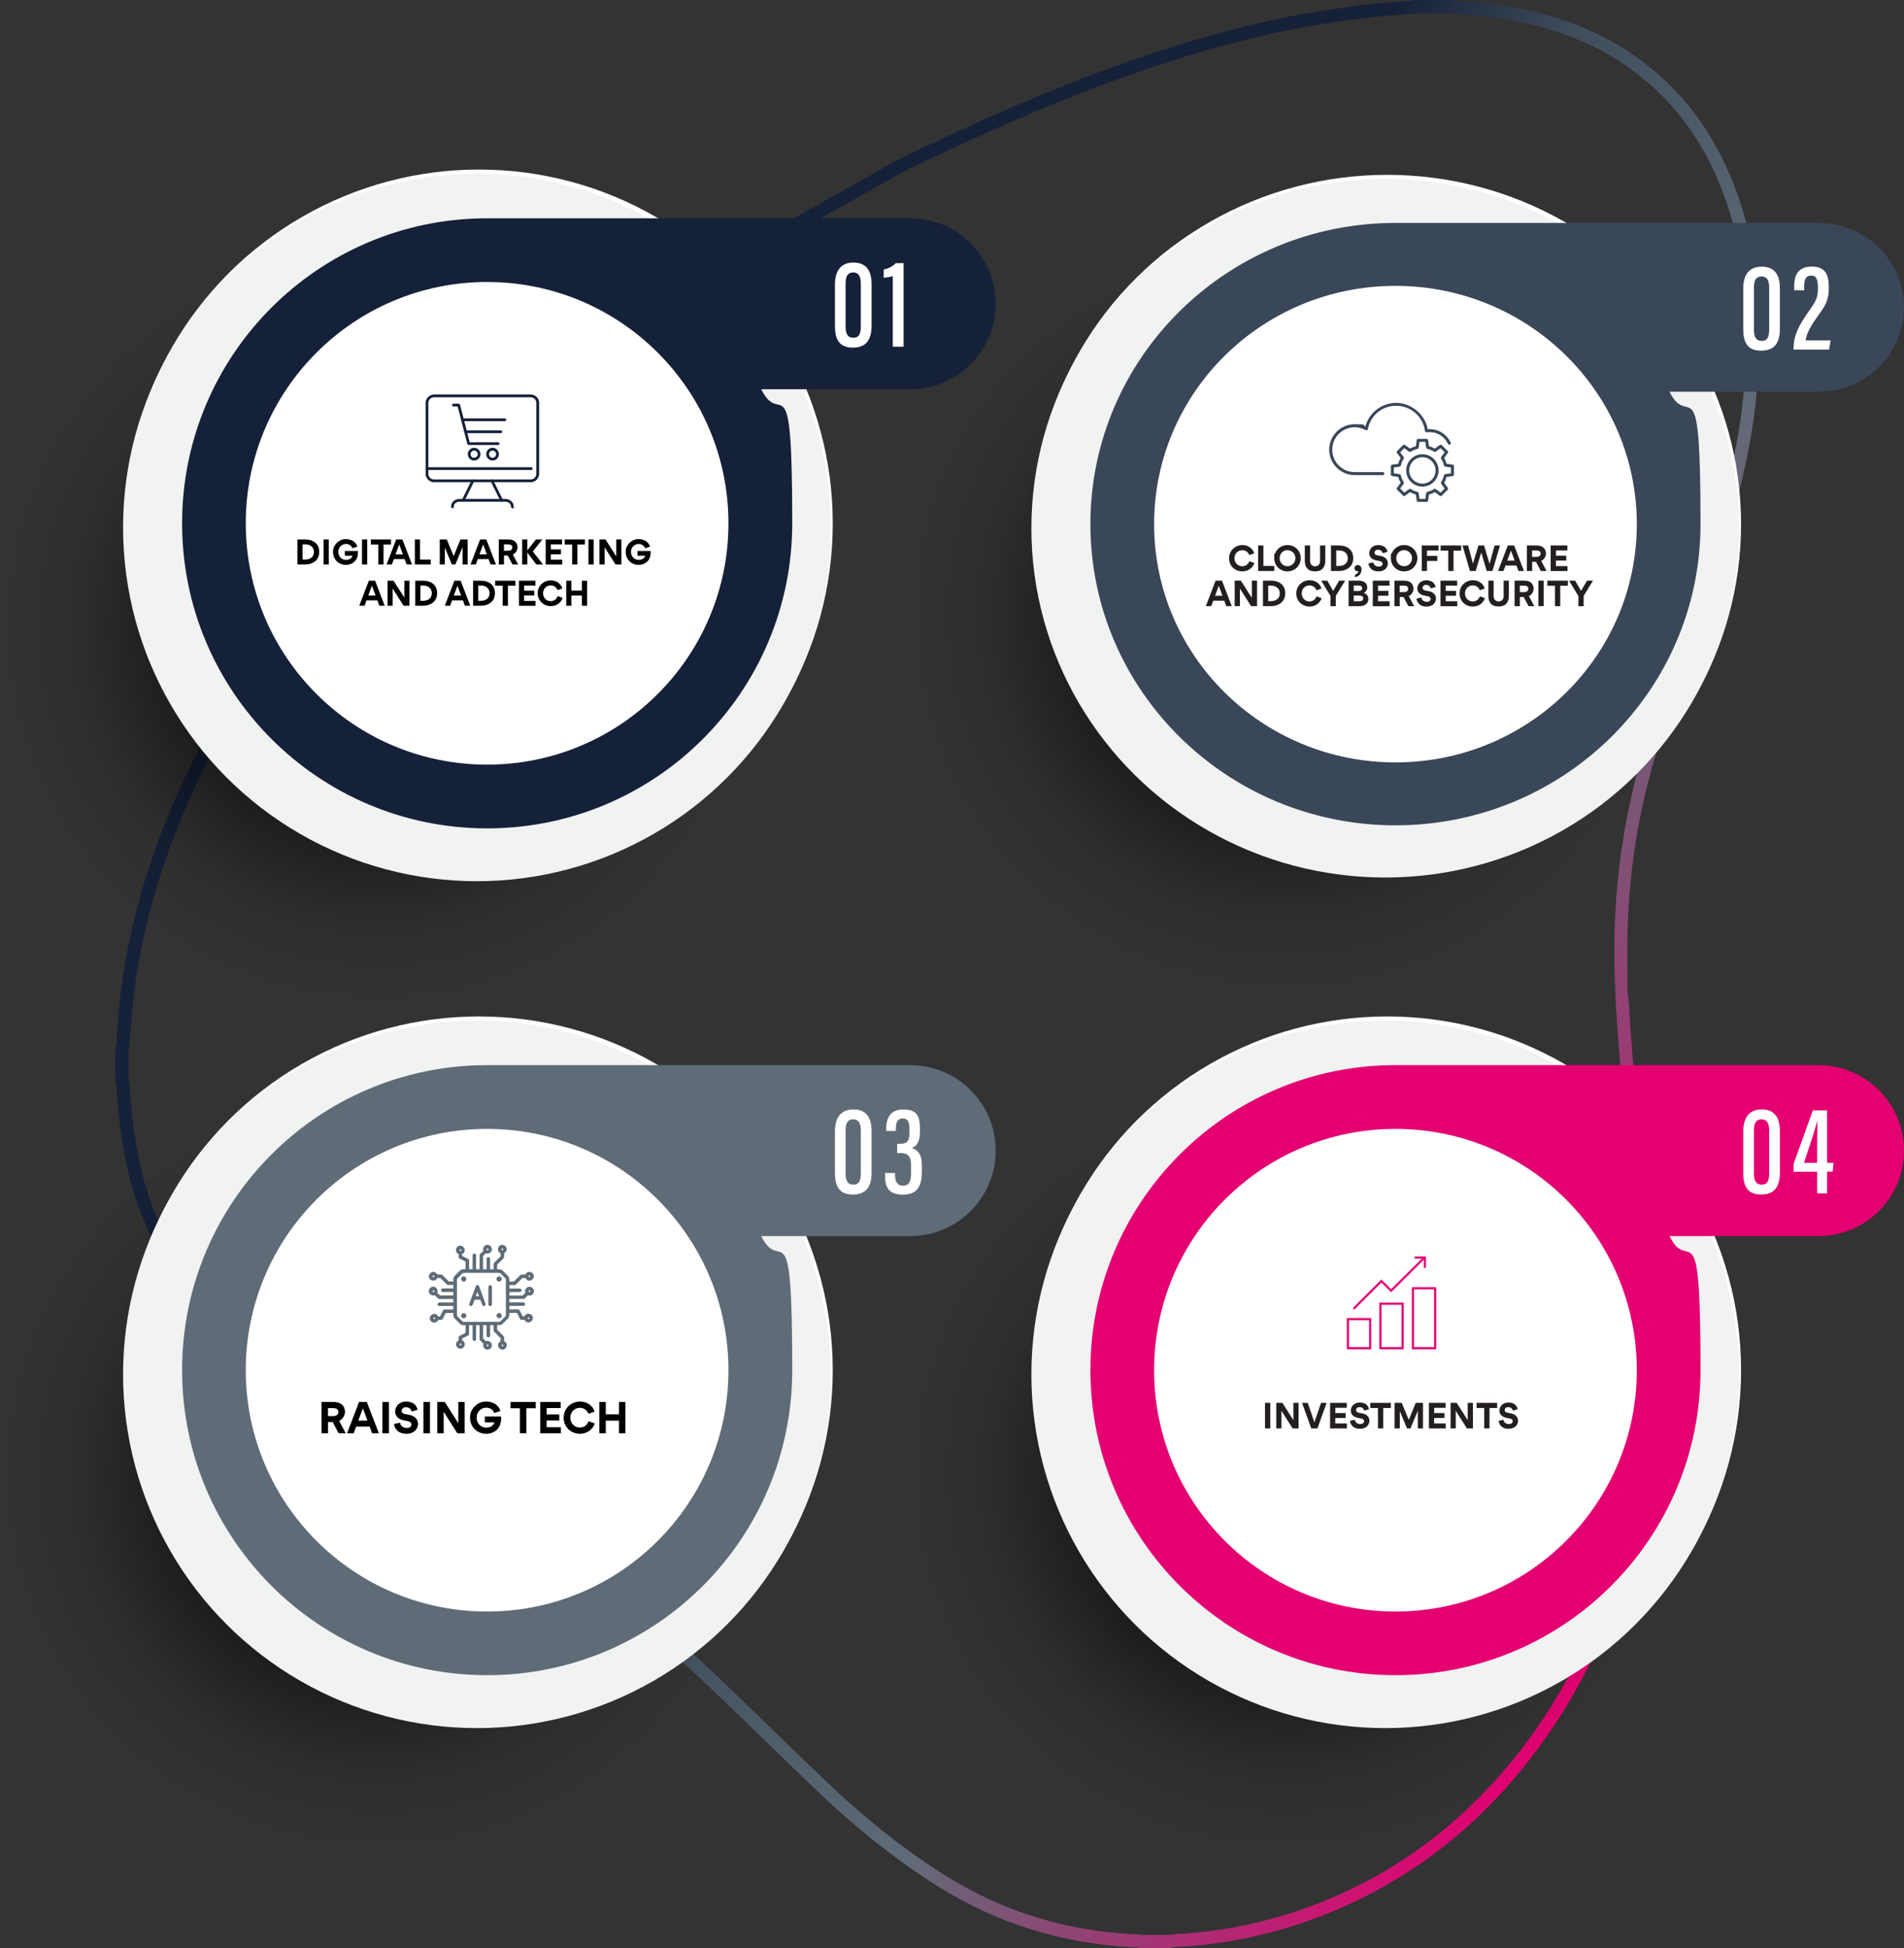 <?xml version="1.0" encoding="UTF-8"?>
<svg id="Capa_1" xmlns="http://www.w3.org/2000/svg" xmlns:xlink="http://www.w3.org/1999/xlink" version="1.1" viewBox="0 0 4432.2 4535">
  <rect x="0" y="0" width="4432.2" height="4535" fill="#333333" stroke="none"/>
  <!-- Generator: Adobe Illustrator 29.0.1, SVG Export Plug-In . SVG Version: 2.1.0 Build 192)  -->
  <defs>
    <style>
      .st0 {
        fill: #231f20;
      }

      .st1 {
        fill: #3a4758;
      }

      .st2, .st3, .st4, .st5, .st6 {
        isolation: isolate;
      }

      .st7 {
        fill: #f1f2f2;
      }

      .st8 {
        fill: #fff;
      }

      .st9 {
        fill: url(#Degradado_sin_nombre);
      }

      .st10 {
        fill: #5f6c77;
      }

      .st11 {
        fill: #e40071;
      }

      .st12 {
        fill: #152138;
      }

      .st3 {
        fill: url(#Degradado_sin_nombre_47);
      }

      .st3, .st4, .st5, .st6 {
        mix-blend-mode: multiply;
      }

      .st4 {
        fill: url(#Degradado_sin_nombre_31);
      }

      .st5 {
        fill: url(#Degradado_sin_nombre_41);
      }

      .st6 {
        fill: url(#Degradado_sin_nombre_26);
      }
    </style>
    <linearGradient id="Degradado_sin_nombre" data-name="Degradado sin nombre" x1="871.3" y1="-2420" x2="4225.1" y2="-483.7" gradientTransform="translate(0 3454)" gradientUnits="userSpaceOnUse">
      <stop offset=".4" stop-color="#152138"/>
      <stop offset=".5" stop-color="#404d5d"/>
      <stop offset=".7" stop-color="#5f6c77"/>
      <stop offset="1" stop-color="#e40071"/>
    </linearGradient>
    <radialGradient id="Degradado_sin_nombre_31" data-name="Degradado sin nombre 31" cx="881.7" cy="-1996.5" fx="881.7" fy="-1996.5" r="881.7" gradientTransform="translate(0 3454)" gradientUnits="userSpaceOnUse">
      <stop offset="0" stop-color="#231f20"/>
      <stop offset=".3" stop-color="#000" stop-opacity=".8"/>
      <stop offset=".8" stop-color="#000" stop-opacity=".1"/>
      <stop offset="1" stop-color="#000" stop-opacity="0"/>
    </radialGradient>
    <radialGradient id="Degradado_sin_nombre_26" data-name="Degradado sin nombre 26" cx="2996.1" cy="-1984.5" fx="2996.1" fy="-1984.5" r="882.5" gradientTransform="translate(0 3414)" gradientUnits="userSpaceOnUse">
      <stop offset="0" stop-color="#231f20"/>
      <stop offset=".3" stop-color="#000" stop-opacity=".8"/>
      <stop offset=".8" stop-color="#000" stop-opacity=".1"/>
      <stop offset="1" stop-color="#000" stop-opacity="0"/>
    </radialGradient>
    <radialGradient id="Degradado_sin_nombre_47" data-name="Degradado sin nombre 47" cx="2996.1" cy="-25" fx="2996.1" fy="-25" r="881.7" gradientTransform="translate(0 3454)" gradientUnits="userSpaceOnUse">
      <stop offset="0" stop-color="#231f20"/>
      <stop offset=".3" stop-color="#000" stop-opacity=".8"/>
      <stop offset=".8" stop-color="#000" stop-opacity=".1"/>
      <stop offset="1" stop-color="#000" stop-opacity="0"/>
    </radialGradient>
    <radialGradient id="Degradado_sin_nombre_41" data-name="Degradado sin nombre 41" cx="881.7" cy="-25" fx="881.7" fy="-25" r="881.7" gradientTransform="translate(0 3454)" gradientUnits="userSpaceOnUse">
      <stop offset="0" stop-color="#231f20"/>
      <stop offset=".3" stop-color="#000" stop-opacity=".8"/>
      <stop offset=".8" stop-color="#000" stop-opacity=".1"/>
      <stop offset="1" stop-color="#000" stop-opacity="0"/>
    </radialGradient>
  </defs>
  <g id="Capa_11" data-name="Capa_1">
    <g class="st2">
      <g id="Capa_2">
        <g id="Layer_2">
          <path class="st9" d="M2723.6,4535h-70.1l-1.3-.2c-1.1-.2-2.2-.4-3.2-.6-1.2-.2-2.6-.5-3.2-.6-42.9-1.6-87-6.4-131-14.2-58.2-10.3-116.3-26.4-172.7-48-71.7-27.5-144.3-67.2-221.8-121.6-69.9-49.1-140-106.6-208.1-171-43.9-41.5-87.9-84.3-130.5-125.6-28.2-27.4-57.4-55.8-86.3-83.5l-1.9-1.8c-39.3-37.7-79.9-76.7-121-113.5-126.8-113.6-264.1-224.9-408.3-330.7-113.3-83.1-218.2-154.7-320.9-218.7-12.3-7.7-24.6-15.3-37-23-52.7-32.7-107.1-66.6-159.9-101.2-76.9-50.4-138.8-100.9-189.1-154.5-51.1-54.4-91.4-114.7-120-179.3-24-54.3-41-115.4-53.3-192.4-6.4-40.1-10.6-81.6-12.3-123.2-.1-3.2-1-6.9-1.8-10.8-.5-2.3-1-4.5-1.4-6.8l-.2-1.4v-71.3l.6-2.1c.3-1.1.7-2.2,1.1-3.3.2-.6.4-1.1.6-1.7.8-10.6,1.6-21.3,2.3-31.9,1.2-17.6,2.5-35.9,4.1-53.8,6.8-74.2,20.2-149.4,41-229.8,27.7-107.5,67.4-215,117.8-319.6,68-140.9,155.2-277.3,259.5-405.6,79.9-98.3,171.9-194.6,273.6-286.2,102.3-92.2,214.3-180.5,342.3-270,114.9-80.3,237.1-157.8,363.1-230.5,85.5-49.3,173-98.3,257.6-145.8,27.9-15.6,55.7-31.2,83.6-46.9,6.3-3.5,12.6-7.1,18.9-10.7,25.8-14.6,52.4-29.8,79.7-42.9,100.8-48.5,190.7-89.2,274.8-124.7,159.4-67.2,302.1-117.9,436.3-154.9,90.5-25,170.4-42.7,244.3-54.3,46.7-7.3,87.9-13,125.9-17.4,20.7-2.4,41.7-3.7,62-5,9.7-.6,19.4-1.2,29.1-2,.2,0,.5-.2.7-.3.9-.3,1.9-.7,2.8-1l2.2-.7h87.2l1.9.5c1,.3,2.1.6,3.1.9.4.1.9.3,1.3.4,69,2.9,132.2,11.8,193.3,27.2,77.8,19.6,148.5,49.9,210.1,90,108.4,70.6,189.7,170.5,241.4,297,38.4,93.9,59.7,194.9,63.2,300.2,0,.7.5,2.4.8,3.7s.7,2.6.9,3.9l.3,1.5v112.2l-.3,1.4c-.2,1.2-.5,2.5-.8,3.7-.4,1.9-.8,3.7-.9,5.1-.9,10.9-1.6,21.8-2.3,32.8-1.5,22.2-3,45.2-5.7,67.8-8.1,68.6-22.1,139.2-42.6,215.9-29.1,108.6-65.3,216.8-99.9,318.2-27.8,81.4-60.2,178-89.9,277.4-43.3,144.9-65.2,296.1-65.2,449.4s1.2,84.1,3.7,127.8c3,54,7,107.6,11.8,159.3,3.5,37.3,7.8,75.3,12,112,2.2,19,4.3,37.9,6.4,56.9l1.5,14.1c7.7,70.7,15.7,143.8,23.3,215.8,7.2,68,12.1,140.1,14.5,214.4,2.5,77-.5,156.2-9,235.2-7.4,68.9-19.1,137.1-34.6,202.8-28.7,121.1-70.2,235-123.4,338.7-58.6,114.2-131,216.7-215.1,304.7-60.9,63.6-127.7,119.2-198.6,165.1-96.8,62.7-202,109.9-312.6,140-78.4,21.4-156.2,33.7-231.2,36.8-2.2,0-4.8.5-7.5,1-1.6.3-3.2.5-4.8.8l-1.1.2h0l.2.2ZM2656.2,4504.5h65.1c1-.2,2-.3,3-.5,3.4-.6,7.3-1.2,11.5-1.4,72.7-3,148.2-15,224.4-35.7,107.6-29.3,209.9-75.1,304-136.2,68.9-44.7,133.9-98.7,193.2-160.6,82.1-85.9,152.8-185.9,210.1-297.5,52.1-101.5,92.7-213.1,120.9-331.8,15.3-64.4,26.7-131.4,34-199,8.4-77.7,11.3-155.4,8.9-231-2.4-73.5-7.2-144.9-14.4-212.1-7.6-71.9-15.6-145-23.3-215.7l-1.5-14.1c-2.1-18.9-4.2-37.9-6.4-56.8-4.2-36.9-8.6-75-12.1-112.6-4.9-52.1-8.9-106.1-11.9-160.4-2.5-44.3-3.7-87.9-3.7-129.5,0-156.3,22.4-310.4,66.5-458.2,29.8-99.9,62.4-196.9,90.2-278.6,34.4-100.9,70.5-208.5,99.3-316.2,20.1-75.3,33.8-144.5,41.8-211.7,2.6-21.8,4.1-44.4,5.6-66.2.7-11.1,1.5-22.1,2.4-33.2.3-3.4.9-6.5,1.5-9.1.1-.5.2-1.1.3-1.6v-105.9c-.1-.4-.2-.8-.3-1.2-.7-2.8-1.6-6.3-1.8-10.3-3.4-101.7-23.9-199.2-60.9-289.7-49.4-120.6-126.7-215.8-229.8-283-59.6-38.8-125.3-66.9-200.9-86-59.2-14.9-120.5-23.5-187.6-26.3-3.6-.2-6.6-1.1-8.8-1.8h-78.1c-1.9.7-4.4,1.5-7.5,1.8-10.1.8-20.2,1.4-30.3,2-19.9,1.3-40.5,2.6-60.5,4.9-37.6,4.3-78.4,9.9-124.7,17.2-72.7,11.4-151.5,28.9-240.9,53.5-132.9,36.7-274.4,86.9-432.5,153.6-83.7,35.3-173.1,75.9-273.4,124.1-26.4,12.7-52.6,27.5-77.9,41.9-6.3,3.6-12.7,7.2-19,10.8-27.9,15.7-55.7,31.3-83.6,46.9-84.6,47.4-172,96.4-257.3,145.6-125.3,72.2-246.7,149.3-360.8,229.1-127,88.8-238,176.3-339.4,267.7-100.5,90.6-191.5,185.8-270.3,282.8-102.7,126.4-188.8,260.9-255.7,399.6-49.5,102.7-88.5,208.3-115.7,313.9-20.3,78.8-33.5,152.4-40.1,225-1.6,17.6-2.9,35.7-4.1,53.2-.8,10.8-1.5,21.7-2.4,32.5-.3,3.8-1.4,6.9-2.2,9.2v63.7c.3,1.4.6,2.9.9,4.4,1.1,4.8,2.3,10.3,2.5,16.2,1.7,40.4,5.7,80.7,12,119.7,11.9,74.3,28.1,133,51,184.9,27.2,61.4,65.6,118.9,114.3,170.7,48.7,51.8,108.7,100.8,183.6,149.9,52.5,34.4,106.8,68.1,159.3,100.8,12.3,7.7,24.7,15.3,37,23,103.3,64.4,208.9,136.3,322.8,219.9,144.9,106.4,283.1,218.3,410.6,332.6,41.5,37.2,82.3,76.4,121.8,114.2l1.9,1.8c28.9,27.8,58.2,56.2,86.4,83.7,42.5,41.3,86.4,84,130.2,125.4,67.1,63.4,135.9,120,204.7,168.2,75.4,52.9,145.8,91.5,215.1,118.1,54.6,20.9,110.8,36.5,167.1,46.5,42.6,7.5,85.3,12.2,126.9,13.8,3.2.1,6,.7,8.3,1.2.3,0,.7.1,1,.2h0l-.3-.3ZM3385.3,1.8h0Z"/>
          <circle class="st4" cx="881.7" cy="1457.5" r="881.7"/>
          <circle class="st8" cx="1114.9" cy="1218.3" r="823.6"/>
          <circle class="st7" cx="1110.1" cy="1227.9" r="823.6"/>
          <path class="st12" d="M2317.8,707.2h0c0-109.9-89.1-199-199-199h-984.8c-392.2,0-710.1,317.9-710.1,710.1s318.3,710.2,710.2,710.2,710.1-318,710.1-710.1-26-217.9-72.2-312.2h346.8c109.9,0,199-89.1,199-199h0Z"/>
          <circle class="st8" cx="1133.9" cy="1218.3" r="561.8"/>
          <path class="st8" d="M2028.9,661.3v96.4c0,31.4-11,51.6-43.5,51.6s-41.8-19.8-41.8-51.2v-95.2c0-35.2,16-51.7,43.2-51.7s42.1,16.1,42.1,50.1h0ZM1968.4,660.3v100.1c0,17.2,5.3,25.9,17.9,25.9s17.5-7.7,17.5-26.7v-99.8c0-17.7-6.1-25.6-17.6-25.6s-17.8,6.9-17.8,26h0Z"/>
          <path class="st8" d="M2078.2,807v-164.1c-5.4,1.7-16.3,3.5-21.1,3.8v-19.4c11.7-1.8,22.8-8.6,28-14.7h18.3v194.5h-25.2Z"/>
          <path class="st12" d="M1235.5,1122.6h-225.2c-10.7,0-19.5-8.7-19.5-19.5v-165.1c0-10.7,8.7-19.5,19.5-19.5h225.2c10.7,0,19.5,8.7,19.5,19.5v165.1c0,10.7-8.7,19.5-19.5,19.5ZM1010.2,924.9c-7.2,0-13.1,5.9-13.1,13.1v165.1c0,7.2,5.9,13.1,13.1,13.1h225.2c7.2,0,13.1-5.9,13.1-13.1v-165.1c0-7.2-5.9-13.1-13.1-13.1h-225.2Z"/>
          <path class="st12" d="M1236.6,1094.1h-242.7c-1.8,0-3.2-1.4-3.2-3.2s1.4-3.2,3.2-3.2h242.7c1.8,0,3.2,1.4,3.2,3.2s-1.4,3.2-3.2,3.2Z"/>
          <path class="st12" d="M1078.1,1168c-.5,0-1,0-1.4-.3-1.6-.8-2.2-2.7-1.4-4.3l22.6-45.4c.8-1.6,2.7-2.2,4.3-1.4,1.6.8,2.2,2.7,1.4,4.3l-22.6,45.4c-.6,1.1-1.7,1.8-2.8,1.8h0Z"/>
          <path class="st12" d="M1167.7,1168c-1.2,0-2.3-.7-2.8-1.8l-22.6-45.4c-.8-1.6,0-3.5,1.4-4.3,1.6-.8,3.5,0,4.3,1.4l22.6,45.4c.8,1.6,0,3.5-1.4,4.3-.5.2-.9.3-1.4.3h0Z"/>
          <path class="st12" d="M1192.7,1182.7c-1.8,0-3.2-1.4-3.2-3.2,0-6.3-5.7-11.5-12.7-11.5h-107.8c-7,0-12.7,5.2-12.7,11.5s-1.4,3.2-3.2,3.2-3.2-1.4-3.2-3.2c0-9.9,8.6-17.9,19.1-17.9h107.8c10.5,0,19.1,8,19.1,17.9s-1.4,3.2-3.2,3.2h0Z"/>
          <path class="st12" d="M1103.7,1072.1c-8.1,0-14.7-6.6-14.7-14.8s6.6-14.8,14.7-14.8,14.7,6.6,14.7,14.8-6.6,14.8-14.7,14.8ZM1103.7,1049c-4.6,0-8.3,3.8-8.3,8.4s3.7,8.4,8.3,8.4,8.3-3.8,8.3-8.4-3.7-8.4-8.3-8.4Z"/>
          <path class="st12" d="M1146.6,1072.1c-8.1,0-14.7-6.6-14.7-14.8s6.6-14.8,14.7-14.8,14.7,6.6,14.7,14.8-6.6,14.8-14.7,14.8ZM1146.6,1049c-4.6,0-8.3,3.8-8.3,8.4s3.7,8.4,8.3,8.4,8.3-3.8,8.3-8.4-3.7-8.4-8.3-8.4Z"/>
          <path class="st12" d="M1159.4,1036h-68.5c-1.4,0-2.7-1-3.1-2.4l-22.5-87.4h-9.8c-1.8,0-3.2-1.4-3.2-3.2s1.4-3.2,3.2-3.2h12.3c1.4,0,2.7,1,3.1,2.4l22.5,87.4h66c1.8,0,3.2,1.4,3.2,3.2s-1.4,3.2-3.2,3.2h0Z"/>
          <path class="st12" d="M1175.1,980.4h-98.5c-1.8,0-3.2-1.4-3.2-3.2s1.4-3.2,3.2-3.2h98.5c1.8,0,3.2,1.4,3.2,3.2s-1.4,3.2-3.2,3.2Z"/>
          <path class="st12" d="M1165.7,1008.4h-81.8c-1.8,0-3.2-1.4-3.2-3.2s1.4-3.2,3.2-3.2h81.8c1.8,0,3.2,1.4,3.2,3.2s-1.4,3.2-3.2,3.2Z"/>
          <ellipse class="st6" cx="2996.1" cy="1456.3" rx="881.7" ry="870.7"/>
          <ellipse class="st8" cx="3229.3" cy="1220.2" rx="823.6" ry="813.2"/>
          <ellipse class="st7" cx="3224.5" cy="1229.7" rx="823.6" ry="813.2"/>
          <path class="st1" d="M4432.2,715.5h0c0-108.5-89.1-196.5-199-196.5h-984.8c-392.2,0-710.1,313.9-710.1,701.2s318.3,701.2,710.1,701.2,710.1-313.9,710.1-701.2-26-215.2-72.1-308.2h346.8c109.9,0,199-88,199-196.5h0Z"/>
          <ellipse class="st8" cx="3248.4" cy="1220.2" rx="561.8" ry="554.7"/>
          <path class="st8" d="M4143.3,670.2v95.2c0,31-11,51-43.5,51s-41.8-19.5-41.8-50.6v-94c0-34.8,16-51,43.2-51s42,15.9,42,49.5h.1ZM4082.9,669.2v98.8c0,17,5.3,25.6,17.9,25.6s17.5-7.6,17.5-26.3v-98.5c0-17.4-6.1-25.2-17.6-25.2s-17.8,6.8-17.8,25.7h0Z"/>
          <path class="st8" d="M4175.2,814v-3.2c.2-32.7,14.3-56,35.9-86.9,15.8-22.5,20.7-30.5,20.7-51.8s-3-30.5-15.7-30.5-16.2,9-16.2,24.9v9.3h-23.3v-10.1c0-21.3,6.8-45.1,40.7-45.1s39.9,21,39.9,50-9,42.2-24.7,63.8c-16.1,22.4-27.8,42-29.2,58h58l-3.5,21.5h-82.6Z"/>
          <path class="st0" d="M2870.2,1321.8c-2.8-2.6-5-5.9-6.7-9.7-1.6-3.8-2.5-8-2.5-12.5s.9-8.4,2.5-12.3c1.7-3.8,4-7,6.8-9.7s6.1-4.8,9.9-6.4c3.8-1.5,7.7-2.3,11.7-2.3,6.4,0,12.3,1.8,16.4,4.5,2,1.2,3.8,2.8,5.4,4.5,3.2,3.4,5,6.8,5.9,10.3l-11.7,4c-.5-2.3-2.6-5.8-6.3-8.4-2.4-1.6-5.9-2.8-9.9-2.8s-6.4.8-9.2,2.5c-2.8,1.6-5,3.9-6.4,6.7-1.6,2.8-2.4,5.9-2.4,9.4,0,6.8,3.2,12.7,8.7,16.1,2.8,1.7,5.9,2.6,9.3,2.6s7.5-1.2,9.9-2.9c1.1-.8,2.2-1.8,3.2-2.8,1.9-2.2,2.9-4.2,3.3-6.1l11.7,4.1c-.7,3.1-2.4,6.4-5.6,10-1.6,1.8-3.5,3.4-5.5,4.8s-4.6,2.5-7.6,3.5c-3,.9-6.1,1.3-9.5,1.3-8.1,0-15.7-3.1-21.4-8.3h0Z"/>
          <path class="st0" d="M2928.8,1329.3v-59.4h12.2v47.7h25.4v11.7h-37.7.1Z"/>
          <path class="st0" d="M2968.6,1287.6c1.6-3.8,3.8-7.1,6.6-9.8,2.8-2.8,6.1-4.9,9.9-6.5,3.8-1.6,7.8-2.4,12-2.4s8.2.7,12.1,2.4c3.8,1.6,7,3.7,9.8,6.4,2.7,2.7,4.9,5.9,6.5,9.7,1.6,3.8,2.4,7.7,2.4,12s-.8,8.2-2.4,12c-1.6,3.8-3.8,7.2-6.6,9.9-2.8,2.8-6,5-9.9,6.5-3.8,1.6-7.8,2.4-12.1,2.4-17.1,0-30.7-13.4-30.7-30.6s.8-8.2,2.4-12h0ZM2978.8,1299.5c0,3.3.8,6.5,2.4,9.4,1.6,2.8,3.8,5.1,6.6,6.8,2.9,1.7,5.9,2.5,9.3,2.5s6.4-.8,9.2-2.5c2.9-1.7,5.1-4,6.7-6.8,1.6-2.8,2.4-6,2.4-9.4.2-10.1-8.2-18.8-18.3-18.7-3.3,0-6.4.8-9.3,2.5-2.8,1.6-5,3.9-6.6,6.8-1.6,2.8-2.4,6-2.4,9.4h0Z"/>
          <path class="st0" d="M3085.1,1269.9v35.5c0,7.7-2,13.8-6.1,18.2-4,4.4-10,6.6-17.9,6.6s-14.3-2.4-18.1-6.8-5.6-10.3-5.6-17.6v-35.9h12.3v35.6c0,4.2,1,7.3,3.2,9.5,2.1,2.2,4.9,3.3,8.3,3.3s6.6-1.1,8.6-3.3c2-2.3,3.1-5.4,3.1-9.2v-35.9h12.2Z"/>
          <path class="st0" d="M3141.1,1321c-5.8,5.2-14.5,8.3-24.9,8.3h-17.9v-59.4h18.2c10.4,0,18.6,2.6,24.6,7.8,5.9,5.2,9,12.5,9,21.8s-3.3,16.4-9,21.5h0ZM3116.8,1281.4h-6.3v36.2h6.1c6.3,0,11.3-1.6,15.1-4.7,3.8-3.2,5.7-7.7,5.7-13.4,0-11.7-9-18-20.6-18h0Z"/>
          <path class="st0" d="M3165.4,1337.6c-2.7,3.3-6.4,5.3-11.1,6v-5.6c4.4-1.4,7.1-4.2,7.9-8.4-.7.2-1.6.2-2.3.2-2,0-3.6-.7-4.9-2-1.3-1.4-2-3.1-2-5.2s.7-3.8,2.4-5.1c1.6-1.2,3.4-2,5.5-2s4.7,1,6.2,2.8c1.6,1.9,2.3,4.2,2.3,7,0,4.9-1.4,9.1-4.1,12.3h.1Z"/>
          <path class="st0" d="M3192.8,1325.3c-4-3.3-6.5-7.7-7.5-13.5l11.5-2.7c.5,3.1,1.9,5.6,4.2,7.4,2.4,1.8,5.1,2.6,8.5,2.6s5-.6,6.5-1.9c1.6-1.3,2.4-2.9,2.4-4.8,0-2.9-2.6-5.5-6.8-6.2l-8.4-1.7c-4.8-.9-8.7-2.9-11.6-5.9-2.9-3-4.2-6.8-4.2-11.2s2.4-10,6.2-13.3c3.8-3.2,9.2-5.2,14.8-5.2s12.1,2,15.5,5c3.4,3.2,5.4,6.8,5.9,10.8l-11.2,3.3c-1.1-4.9-4.5-8.1-10.4-8.1s-4.5.7-6.2,2c-1.6,1.3-2.4,2.8-2.4,4.6,0,3,2,5.4,6.1,6.2l8.3,1.6c5.4,1,9.5,3,12.5,6.2,2.9,3.2,4.3,6.9,4.3,11.2s-2,9.1-5.5,12.7c-3.7,3.5-9.5,5.8-16.3,5.8s-12.3-1.6-16.3-4.9h0Z"/>
          <path class="st0" d="M3240.1,1287.6c1.6-3.8,3.8-7.1,6.6-9.8,2.8-2.8,6.1-4.9,9.9-6.5,3.8-1.6,7.8-2.4,12-2.4s8.2.7,12.1,2.4c3.8,1.6,7,3.7,9.8,6.4,2.7,2.7,4.9,5.9,6.5,9.7,1.6,3.8,2.4,7.7,2.4,12s-.8,8.2-2.4,12c-1.6,3.8-3.8,7.2-6.6,9.9-2.8,2.8-6,5-9.9,6.5-3.8,1.6-7.8,2.4-12.1,2.4-17.1,0-30.7-13.4-30.7-30.6s.8-8.2,2.4-12h0ZM3250.3,1299.5c0,3.3.8,6.5,2.4,9.4,1.6,2.8,3.8,5.1,6.6,6.8,2.9,1.7,5.9,2.5,9.3,2.5s6.4-.8,9.2-2.5c2.9-1.7,5.1-4,6.7-6.8,1.6-2.8,2.4-6,2.4-9.4.2-10.1-8.2-18.8-18.3-18.7-3.3,0-6.4.8-9.3,2.5-2.8,1.6-5,3.9-6.6,6.8-1.6,2.8-2.4,6-2.4,9.4h0Z"/>
          <path class="st0" d="M3321.8,1281.6v12.6h24.1v11.7h-24.1v23.4h-12.2v-59.4h39.1v11.7h-26.9Z"/>
          <path class="st0" d="M3383.6,1329.3h-12.3v-47.5h-17.8v-11.9h47.9v11.9h-17.8v47.5h0Z"/>
          <path class="st0" d="M3448.1,1286.2l-13,43.1h-13.3l-17.4-59.4h13.1l11.3,42.2,12.8-42.2h13l12.9,42.6,11.7-42.6h12.6l-17.6,59.4h-13.3l-12.9-43.1h-.2.3Z"/>
          <path class="st0" d="M3530.1,1316.6h-25.6l-4.7,12.7h-12.6l22.7-59.4h14.8l22.8,59.4h-12.7l-4.7-12.7h0ZM3508.5,1305.2h17.3l-8.6-23.4-8.6,23.4h0Z"/>
          <path class="st0" d="M3600.2,1329.3h-13.4l-11.3-21.4h-8.9v21.4h-12.3v-59.4h23.5c5.8,0,10.9,1.6,14.8,4.7,3.8,3.1,6.1,8.1,6.1,14.2s-4.2,14.2-11.1,16.9l12.6,23.6h0ZM3566.5,1281.5v15.1h10.3c2.6,0,4.8-.7,6.7-2,1.9-1.2,2.8-3.2,2.8-5.7,0-5.7-4.8-7.4-9.5-7.4h-10.3Z"/>
          <path class="st0" d="M3609.7,1329.3v-59.4h38.9v11.5h-26.7v12.2h24v11.5h-24v12.8h27v11.5h-39.2Z"/>
          <path class="st0" d="M2849.9,1398.4h-25.6l-4.7,12.7h-12.6l22.7-59.4h14.8l22.8,59.4h-12.7l-4.7-12.7h0ZM2828.4,1387h17.3l-8.6-23.4-8.6,23.4h0Z"/>
          <path class="st0" d="M2886.3,1370.3v40.8h-12.1v-59.4h14.3l25.6,40.2v-40.2h12.1v59.4h-13.9l-25.9-40.8h-.1Z"/>
          <path class="st0" d="M2982.8,1402.8c-5.8,5.2-14.5,8.3-24.9,8.3h-17.9v-59.4h18.2c10.4,0,18.6,2.6,24.6,7.8,5.9,5.2,9,12.5,9,21.8s-3.3,16.4-9,21.5h0ZM2958.5,1363.3h-6.3v36.2h6.1c6.3,0,11.3-1.6,15.1-4.7,3.8-3.2,5.7-7.7,5.7-13.4,0-11.7-9-18-20.6-18h0Z"/>
          <path class="st0" d="M3026.7,1403.7c-2.8-2.6-5-5.9-6.7-9.7-1.6-3.8-2.5-8-2.5-12.5s.9-8.4,2.5-12.3c1.7-3.8,4-7,6.8-9.7s6.1-4.8,9.9-6.4c3.8-1.5,7.7-2.3,11.7-2.3,6.4,0,12.3,1.8,16.4,4.5,2,1.2,3.8,2.8,5.4,4.5,3.2,3.4,5,6.8,5.9,10.3l-11.7,4c-.5-2.3-2.6-5.8-6.3-8.4-2.4-1.6-5.9-2.8-9.9-2.8s-6.4.8-9.2,2.5c-2.8,1.6-5,3.9-6.4,6.7-1.6,2.8-2.4,5.9-2.4,9.4,0,6.8,3.2,12.7,8.7,16.1,2.8,1.7,5.9,2.6,9.3,2.6s7.5-1.2,9.9-2.9c1.1-.8,2.2-1.8,3.2-2.8,1.9-2.2,2.9-4.2,3.3-6.1l11.7,4.1c-.7,3.1-2.4,6.4-5.6,10-1.6,1.8-3.5,3.4-5.5,4.8s-4.6,2.5-7.6,3.5c-3,.9-6.1,1.3-9.5,1.3-8.1,0-15.7-3.1-21.4-8.3h0Z"/>
          <path class="st0" d="M3109.6,1411.2h-12.3v-23.5l-21.8-35.9h14.2l13.7,23.8,13.9-23.8h14l-21.8,35.4v24.1h.1Z"/>
          <path class="st0" d="M3164.3,1411.2h-25v-59.4h24.6c4.9,0,9.5,1.3,13,3.8,3.6,2.5,5.9,6.7,5.9,11.9s-2.8,9.8-8.3,12.7h0c3.7,1.5,6.4,3.3,8.2,5.5,1.7,2.2,2.6,5.2,2.6,9.1,0,12.1-10.7,16.4-21.1,16.4h.1ZM3162.2,1363.1h-10.9v12.8h10.1c2.4,0,4.4-.3,6.4-1.2,2-.9,3.1-2.8,3.1-5.3,0-4.9-4.5-6.3-8.6-6.3h-.1ZM3163.7,1386.5h-12.5v13.2h12.9c2.4,0,4.4-.4,6.3-1.3s3-2.8,3-5.3c0-4.4-3.2-6.6-9.7-6.6h0Z"/>
          <path class="st0" d="M3195.7,1411.2v-59.4h38.9v11.5h-26.7v12.2h24v11.5h-24v12.8h27v11.5h-39.2Z"/>
          <path class="st0" d="M3291.9,1411.2h-13.4l-11.3-21.4h-8.9v21.4h-12.3v-59.4h23.5c5.8,0,10.9,1.6,14.8,4.7,3.8,3.1,6.1,8.1,6.1,14.2s-4.2,14.2-11.1,16.9l12.6,23.6h0ZM3258.2,1363.4v15.1h10.3c2.6,0,4.8-.7,6.7-2,1.9-1.2,2.8-3.2,2.8-5.7,0-5.7-4.8-7.4-9.5-7.4h-10.3Z"/>
          <path class="st0" d="M3304.7,1407.2c-4-3.3-6.5-7.7-7.5-13.5l11.5-2.7c.5,3.1,1.9,5.6,4.2,7.4,2.4,1.8,5.1,2.6,8.5,2.6s5-.6,6.5-1.9c1.6-1.3,2.4-2.9,2.4-4.8,0-2.9-2.6-5.5-6.8-6.2l-8.4-1.7c-4.8-.9-8.7-2.9-11.6-5.9-2.9-3-4.2-6.8-4.2-11.2s2.4-10,6.2-13.3c3.8-3.2,9.2-5.2,14.8-5.2s12.1,2,15.5,5c3.4,3.2,5.4,6.8,5.9,10.8l-11.2,3.3c-1.1-4.9-4.5-8.1-10.4-8.1s-4.5.7-6.2,2c-1.6,1.3-2.4,2.8-2.4,4.6,0,3,2,5.4,6.1,6.2l8.3,1.6c5.4,1,9.5,3,12.5,6.2,2.9,3.2,4.3,6.9,4.3,11.2s-2,9.1-5.5,12.7c-3.7,3.5-9.5,5.8-16.3,5.8s-12.3-1.6-16.3-4.9h0Z"/>
          <path class="st0" d="M3353.2,1411.2v-59.4h38.9v11.5h-26.7v12.2h24v11.5h-24v12.8h27v11.5h-39.2Z"/>
          <path class="st0" d="M3406.8,1403.7c-2.8-2.6-5-5.9-6.7-9.7-1.6-3.8-2.5-8-2.5-12.5s.9-8.4,2.5-12.3c1.7-3.8,4-7,6.8-9.7s6.1-4.8,9.9-6.4c3.8-1.5,7.7-2.3,11.7-2.3,6.4,0,12.3,1.8,16.4,4.5,2,1.2,3.8,2.8,5.4,4.5,3.2,3.4,5,6.8,5.9,10.3l-11.7,4c-.5-2.3-2.6-5.8-6.3-8.4-2.4-1.6-5.9-2.8-9.9-2.8s-6.4.8-9.2,2.5c-2.8,1.6-5,3.9-6.4,6.7-1.6,2.8-2.4,5.9-2.4,9.4,0,6.8,3.2,12.7,8.7,16.1,2.8,1.7,5.9,2.6,9.3,2.6s7.5-1.2,9.9-2.9c1.1-.8,2.2-1.8,3.2-2.8,1.9-2.2,2.9-4.2,3.3-6.1l11.7,4.1c-.7,3.1-2.4,6.4-5.6,10-1.6,1.8-3.5,3.4-5.5,4.8s-4.6,2.5-7.6,3.5c-3,.9-6.1,1.3-9.5,1.3-8.1,0-15.7-3.1-21.4-8.3h0Z"/>
          <path class="st0" d="M3512.4,1351.7v35.5c0,7.7-2,13.8-6.1,18.2-4,4.4-10,6.6-17.9,6.6s-14.3-2.4-18.1-6.8-5.6-10.3-5.6-17.6v-35.9h12.3v35.6c0,4.2,1,7.3,3.2,9.5,2.1,2.2,4.9,3.3,8.3,3.3s6.6-1.1,8.6-3.3c2-2.3,3.1-5.4,3.1-9.2v-35.9h12.2Z"/>
          <path class="st0" d="M3571.6,1411.2h-13.4l-11.3-21.4h-8.9v21.4h-12.3v-59.4h23.5c5.8,0,10.9,1.6,14.8,4.7,3.8,3.1,6.1,8.1,6.1,14.2s-4.2,14.2-11.1,16.9l12.6,23.6h0ZM3537.9,1363.4v15.1h10.3c2.6,0,4.8-.7,6.7-2,1.9-1.2,2.8-3.2,2.8-5.7,0-5.7-4.8-7.4-9.5-7.4h-10.3Z"/>
          <path class="st0" d="M3581.1,1351.7h12.3v59.4h-12.3v-59.4Z"/>
          <path class="st0" d="M3632,1411.2h-12.3v-47.5h-17.8v-11.9h47.9v11.9h-17.8v47.5h0Z"/>
          <path class="st0" d="M3686.6,1411.2h-12.3v-23.5l-21.8-35.9h14.2l13.7,23.8,13.9-23.8h14l-21.8,35.4v24.1h.1Z"/>
          <path class="st1" d="M3153.4,1106c-32.7,0-59.2-26.6-59.2-59.2s26.6-59.2,59.2-59.2,17.1,1.9,24.9,5.5c8.6-32.3,38.1-55.3,71.9-55.3s67.1,26.2,73.3,61.5c1.6,0,3.2-.2,4.8-.2,20.9,0,39.9,12.3,48.6,31.3.8,1.8,0,3.8-1.8,4.6-1.8.8-3.8,0-4.6-1.8-7.5-16.5-24.1-27.2-42.2-27.2s-4.8.2-7.2.6c-.9.2-1.9,0-2.6-.7-.8-.6-1.3-1.4-1.4-2.4-4.3-33.5-33-58.8-66.8-58.8s-59.9,22.8-66.1,54.2c-.2,1.1-.9,2-2,2.5-1,.5-2.2.4-3.2,0-7.8-4.4-16.6-6.7-25.6-6.7-28.8,0-52.2,23.4-52.2,52.2s23.4,52.2,52.2,52.2h65.6c1.9,0,3.5,1.4,3.5,3.4s-1.6,3.5-3.5,3.5h-65.7.1Z"/>
          <path class="st1" d="M3320.9,1168.5h-19.5c-1.7,0-3.2-1.3-3.5-3l-2.1-14.2c-4.8-1.3-9.3-3.2-13.6-5.6l-11.5,8.5c-1.4,1-3.3.9-4.6-.3l-13.8-13.8c-1.2-1.2-1.4-3.2-.3-4.6l8.5-11.5c-2.4-4.3-4.3-8.8-5.6-13.6l-14.2-2.1c-1.7-.2-3-1.7-3-3.5v-19.5c0-1.7,1.3-3.2,3-3.5l14.2-2.1c1.3-4.8,3.2-9.3,5.6-13.6l-8.5-11.5c-1-1.4-.9-3.3.3-4.6l13.8-13.8c1.2-1.2,3.2-1.4,4.6-.3l11.5,8.5c4.3-2.4,8.8-4.3,13.6-5.6l2.1-14.2c.2-1.7,1.7-3,3.5-3h19.5c1.7,0,3.2,1.3,3.5,3l2.1,14.2c4.8,1.3,9.3,3.2,13.6,5.6l11.5-8.5c1.4-1,3.3-.9,4.6.3l13.8,13.8c1.2,1.2,1.4,3.2.3,4.6l-8.5,11.5c2.4,4.3,4.3,8.8,5.6,13.6l14.2,2.1c1.7.2,3,1.7,3,3.5v19.5c0,1.7-1.3,3.2-3,3.5l-14.2,2.1c-1.3,4.8-3.2,9.3-5.6,13.6l8.5,11.5c1,1.4.9,3.3-.3,4.6l-13.8,13.8c-1.2,1.2-3.2,1.4-4.6.3l-11.5-8.5c-4.3,2.4-8.8,4.3-13.6,5.6l-2.1,14.2c-.2,1.7-1.7,3-3.5,3ZM3304.4,1161.5h13.5l2-13.5c.2-1.4,1.3-2.6,2.7-2.9,5.6-1.3,10.9-3.5,15.8-6.6,1.2-.8,2.8-.7,4,.2l11,8.1,9.5-9.5-8.1-11c-.9-1.2-.9-2.7-.1-4,3.1-4.9,5.3-10.2,6.6-15.8.3-1.4,1.5-2.5,2.9-2.7l13.5-2v-13.5l-13.5-2c-1.4-.2-2.6-1.3-2.9-2.7-1.3-5.6-3.5-10.9-6.6-15.8-.8-1.2-.7-2.8.1-4l8.1-11-9.5-9.5-11,8.1c-1.2.9-2.7.9-4,.2-4.9-3.1-10.2-5.3-15.8-6.6-1.4-.3-2.5-1.5-2.7-2.9l-2-13.5h-13.5l-2,13.5c-.2,1.4-1.3,2.6-2.7,2.9-5.6,1.3-10.9,3.5-15.8,6.6-1.2.8-2.8.7-4-.2l-11-8.1-9.5,9.5,8.1,11c.9,1.2.9,2.7.1,4-3.1,4.9-5.3,10.2-6.6,15.8-.3,1.4-1.5,2.5-2.9,2.7l-13.5,2v13.5l13.5,2c1.4.2,2.6,1.3,2.9,2.7,1.3,5.6,3.5,10.9,6.6,15.8.8,1.2.7,2.8-.1,4l-8.1,11,9.5,9.5,11-8.1c1.2-.9,2.7-.9,4-.2,4.9,3.1,10.2,5.3,15.8,6.6,1.4.3,2.5,1.5,2.7,2.9l2,13.5Z"/>
          <path class="st1" d="M3311.1,1132.9c-20.8,0-37.7-16.9-37.7-37.7s16.9-37.7,37.7-37.7,37.7,16.9,37.7,37.7-16.9,37.7-37.7,37.7ZM3311.1,1064.5c-16.9,0-30.7,13.8-30.7,30.7s13.8,30.7,30.7,30.7,30.7-13.8,30.7-30.7-13.8-30.7-30.7-30.7Z"/>
          <circle class="st3" cx="2996.1" cy="3429" r="881.7"/>
          <circle class="st8" cx="3229.3" cy="3189.9" r="823.6"/>
          <circle class="st7" cx="3224.5" cy="3199.5" r="823.6"/>
          <path class="st11" d="M4432.2,2678.7h0c0-109.9-89.1-199-199-199h-984.8c-392.2,0-710.1,317.9-710.1,710.1s318.3,710.2,710.1,710.1c392.2,0,710.1-317.9,710.1-710.1s-26-217.9-72.1-312.1h346.8c109.9,0,199-89.1,199-199h0Z"/>
          <circle class="st8" cx="3248.4" cy="3189.9" r="561.8"/>
          <path class="st0" d="M2944.7,3266h12.3v59.4h-12.3v-59.4Z"/>
          <path class="st0" d="M2983,3284.6v40.8h-12.1v-59.4h14.3l25.6,40.2v-40.2h12.1v59.4h-13.9l-25.9-40.8h-.1Z"/>
          <path class="st0" d="M3052.4,3325.4l-21.4-59.4h13.3l15.4,45.2,15.4-45.2h13.1l-21.5,59.4h-14.3Z"/>
          <path class="st0" d="M3096.2,3325.4v-59.4h38.9v11.5h-26.7v12.1h24v11.5h-24v12.8h27v11.5h-39.2Z"/>
          <path class="st0" d="M3149.8,3321.4c-4-3.3-6.5-7.7-7.5-13.5l11.5-2.7c.5,3.1,1.9,5.6,4.2,7.4,2.4,1.8,5.1,2.6,8.5,2.6s5-.6,6.5-1.9c1.6-1.3,2.4-2.9,2.4-4.8,0-2.9-2.6-5.5-6.8-6.2l-8.4-1.7c-4.8-.9-8.7-2.9-11.6-5.9-2.9-3-4.2-6.8-4.2-11.2s2.4-10,6.2-13.3c3.8-3.2,9.2-5.2,14.8-5.2s12.1,2,15.5,5c3.4,3.2,5.4,6.9,5.9,10.8l-11.2,3.3c-1.1-4.9-4.5-8.1-10.4-8.1s-4.5.6-6.2,2c-1.6,1.3-2.4,2.9-2.4,4.6,0,3,2,5.4,6.1,6.2l8.3,1.6c5.4,1,9.5,3,12.5,6.2,2.9,3.2,4.3,6.9,4.3,11.2s-2,9.1-5.5,12.7c-3.7,3.5-9.5,5.8-16.3,5.8s-12.3-1.6-16.3-4.9h0Z"/>
          <path class="st0" d="M3495.8,3321.4c-4-3.3-6.5-7.7-7.5-13.5l11.5-2.7c.5,3.1,1.9,5.6,4.2,7.4,2.4,1.8,5.1,2.6,8.5,2.6s5-.6,6.5-1.9c1.6-1.3,2.4-2.9,2.4-4.8,0-2.9-2.6-5.5-6.8-6.2l-8.4-1.7c-4.8-.9-8.7-2.9-11.6-5.9-2.9-3-4.2-6.8-4.2-11.2s2.4-10,6.2-13.3c3.8-3.2,9.2-5.2,14.8-5.2s12.1,2,15.5,5c3.4,3.2,5.4,6.9,5.9,10.8l-11.2,3.3c-1.1-4.9-4.5-8.1-10.4-8.1s-4.5.6-6.2,2c-1.6,1.3-2.4,2.9-2.4,4.6,0,3,2,5.4,6.1,6.2l8.3,1.6c5.4,1,9.5,3,12.5,6.2,2.9,3.2,4.3,6.9,4.3,11.2s-2,9.1-5.5,12.7c-3.7,3.5-9.5,5.8-16.3,5.8s-12.3-1.6-16.3-4.9h0Z"/>
          <path class="st0" d="M3220,3325.4h-12.3v-47.5h-17.8v-11.9h47.9v11.9h-17.8v47.5h0Z"/>
          <path class="st0" d="M3300.4,3284.9h-.2l-16.8,40.5h-8.2l-16.7-40.3h0v40.3h-12.1v-59.4h16.6l16.4,39.5,16.1-39.5h17v59.4h-12.1v-40.5h0Z"/>
          <path class="st0" d="M3326.3,3325.4v-59.4h38.9v11.5h-26.7v12.1h24v11.5h-24v12.8h27v11.5h-39.2Z"/>
          <path class="st0" d="M3388.8,3284.6v40.8h-12.1v-59.4h14.3l25.6,40.2v-40.2h12.1v59.4h-13.9l-25.9-40.8h-.1Z"/>
          <path class="st0" d="M3467.3,3325.4h-12.3v-47.5h-17.8v-11.9h47.9v11.9h-17.8v47.5h0Z"/>
          <path class="st8" d="M4143.3,2632.9v96.4c0,31.4-11,51.6-43.5,51.6s-41.8-19.8-41.8-51.2v-95.2c0-35.2,16-51.7,43.2-51.7s42,16.1,42,50.1h.1ZM4082.9,2631.9v100.1c0,17.2,5.3,25.9,17.9,25.9s17.5-7.7,17.5-26.7v-99.8c0-17.6-6.1-25.6-17.6-25.6s-17.8,6.9-17.8,26h0Z"/>
          <path class="st8" d="M4229.9,2778.5v-50.6h-54.6v-18.6l44.7-124.2h33.2v121.9h14.9l-2,20.8h-12.9v50.6h-23.3ZM4229.9,2665.7c0-18.8.7-37.7,1.1-56.3h-.3c-9.7,32.8-20.5,65.4-31.3,97.8h30.5v-41.4h0Z"/>
          <path class="st11" d="M3192,3141.1h-56.8v-72.7h56.8v72.7ZM3140.3,3136.1h46.8v-62.7h-46.8v62.7Z"/>
          <path class="st11" d="M3267.7,3141.1h-56.8v-108.5h56.8v108.5ZM3215.9,3136.1h46.8v-98.5h-46.8v98.5Z"/>
          <path class="st11" d="M3343.3,3141.1h-56.8v-144.4h56.8v144.4ZM3291.6,3136.1h46.8v-134.4h-46.8v134.4Z"/>
          <polygon class="st11" points="3152.7 3048.8 3149.1 3045.2 3215.7 2978.7 3238.2 3001.3 3313.1 2927 3316.6 2930.6 3238.2 3008.3 3215.7 2985.8 3152.7 3048.8"/>
          <polygon class="st11" points="3319.4 2951.5 3314.4 2951.5 3314.4 2930.1 3293.1 2930.1 3293.1 2925.1 3319.4 2925.1 3319.4 2951.5"/>
          <circle class="st5" cx="881.7" cy="3429" r="881.7"/>
          <circle class="st8" cx="1114.9" cy="3189.9" r="823.6"/>
          <circle class="st7" cx="1110.1" cy="3199.5" r="823.6"/>
          <path class="st10" d="M2317.8,2678.7h0c0-109.9-89.1-199-199-199h-984.8c-392.2,0-710.1,317.9-710.1,710.1s318.3,710.2,710.2,710.1c392.2,0,710.1-317.9,710.1-710.1s-26-217.9-72.2-312.1h346.8c109.9,0,199-89.1,199-199h0Z"/>
          <circle class="st8" cx="1133.9" cy="3189.9" r="561.8"/>
          <path class="st8" d="M2028.9,2632.9v96.4c0,31.4-11,51.6-43.5,51.6s-41.8-19.8-41.8-51.2v-95.2c0-35.2,16-51.7,43.2-51.7s42.1,16.1,42.1,50.1h0ZM1968.4,2631.9v100.1c0,17.2,5.3,25.9,17.9,25.9s17.5-7.7,17.5-26.7v-99.8c0-17.6-6.1-25.6-17.6-25.6s-17.8,6.9-17.8,26h0Z"/>
          <path class="st8" d="M2062.9,2633v-5.3c0-19.6,5.9-44.8,39.8-44.8s38.7,18.2,38.7,44.7v7.8c0,22.2-7.1,32.5-18.4,37v.3c14.1,4.8,22.9,15.5,22.9,39.5v16.1c0,30.8-9.5,52.9-43.6,52.9s-42.1-17.7-42.1-44.5v-5.9h23.4v5.7c0,12.6,4.4,23.8,18.6,23.8s18.6-10.4,18.6-28.8v-18.9c0-21.1-7.3-28.2-24.2-28.2h-8.2v-21.7h8c14.5,0,20.5-5.7,20.5-24.8v-10.6c0-13.1-2.6-23.5-15.4-23.5s-16,10.5-16,22.4v6.8h-22.7,0Z"/>
          <path class="st10" d="M1218.3,3024.3c1.1,0,2.1-.4,2.9-1.2l7.7-7.7c1.1.4,2.4.7,3.7.7,5.6,0,10.2-4.6,10.2-10.2s-4.6-10.2-10.2-10.2-10.2,4.6-10.2,10.2.3,2.6.7,3.7l-6.5,6.5h-30.9v-8.1h24.4c2.2,0,4.1-1.8,4.1-4.1s-1.8-4.1-4.1-4.1h-24.4v-8.1h12.2c1.1,0,2.1-.4,2.9-1.2l15.1-15.1h7.3c1.6,3.6,5.2,6.1,9.3,6.1s10.2-4.6,10.2-10.2-4.6-10.2-10.2-10.2-7.7,2.5-9.3,6.1h-9c-1.1,0-2.1.4-2.9,1.2l-15.1,15.1h-10.5v-4.8c0-3.2-1.3-6.3-3.6-8.6l-11.5-11.5c-2.3-2.3-5.4-3.6-8.6-3.6h-4.8v-10.5l15.1-15.1c.7-.8,1.2-1.8,1.2-2.9v-9c3.6-1.6,6.1-5.2,6.1-9.3s-4.6-10.2-10.2-10.2-10.2,4.6-10.2,10.2,2.5,7.7,6.1,9.3v7.3l-15.1,15.1c-.7.8-1.2,1.8-1.2,2.9v12.2h-8.1v-24.4c0-2.2-1.8-4.1-4.1-4.1s-4.1,1.8-4.1,4.1v24.4h-8.1v-30.9l6.5-6.5c1.1.4,2.4.7,3.7.7,5.6,0,10.2-4.6,10.2-10.2s-4.6-10.2-10.2-10.2-10.2,4.6-10.2,10.2.3,2.6.7,3.7l-7.7,7.6c-.7.8-1.2,1.8-1.2,2.9v32.5h-8.1v-32.5c0-2.2-1.8-4.1-4.1-4.1s-4.1,1.8-4.1,4.1v32.5h-8.1v-20.3c0-1.6-.8-3-2.2-3.6l-14-7v-4.4c3.6-1.6,6.1-5.2,6.1-9.3s-4.6-10.2-10.2-10.2-10.2,4.6-10.2,10.2,2.5,7.7,6.1,9.3v6.9c0,1.6.8,3,2.2,3.6l14,7v17.8h-4.8c-3.2,0-6.3,1.3-8.6,3.6l-11.5,11.5c-2.3,2.3-3.6,5.4-3.6,8.6v4.8h-10.5l-15.1-15.1c-.8-.7-1.8-1.2-2.9-1.2h-9c-1.6-3.6-5.2-6.1-9.3-6.1s-10.2,4.6-10.2,10.2,4.6,10.2,10.2,10.2,7.7-2.5,9.3-6.1h7.3l15.1,15.1c.8.7,1.8,1.2,2.9,1.2h12.2v8.1h-24.4c-2.2,0-4.1,1.8-4.1,4.1s1.8,4.1,4.1,4.1h24.4v8.1h-30.9l-6.5-6.5c.5-1.1.7-2.4.7-3.7,0-5.6-4.6-10.2-10.2-10.2s-10.2,4.6-10.2,10.2,4.6,10.2,10.2,10.2,2.6-.3,3.7-.7l7.7,7.7c.8.7,1.8,1.2,2.9,1.2h32.5v8.1h-32.5c-2.2,0-4.1,1.8-4.1,4.1s1.8,4.1,4.1,4.1h32.5v8.1h-20.3c-1.5,0-2.9.9-3.6,2.2l-7,14h-4.4c-1.6-3.6-5.2-6.1-9.3-6.1s-10.2,4.6-10.2,10.2,4.6,10.2,10.2,10.2,7.7-2.5,9.3-6.1h7c1.5,0,2.9-.9,3.6-2.2l7-14h17.8v4.8c0,3.2,1.3,6.3,3.6,8.6l11.5,11.5c2.3,2.3,5.4,3.6,8.6,3.6h4.8v17.8l-14,7c-1.4.6-2.2,2.1-2.2,3.6v6.9c-3.6,1.6-6.1,5.2-6.1,9.3s4.6,10.2,10.2,10.2,10.2-4.6,10.2-10.2-2.5-7.7-6.1-9.3v-4.4l14-7c1.4-.6,2.2-2.1,2.2-3.6v-20.3h8.1v32.5c0,2.2,1.8,4.1,4.1,4.1s4.1-1.8,4.1-4.1v-32.5h8.1v32.5c0,1.1.4,2.1,1.2,2.9l7.7,7.6c-.4,1.1-.7,2.4-.7,3.7,0,5.6,4.6,10.2,10.2,10.2s10.2-4.6,10.2-10.2-4.6-10.2-10.2-10.2-2.6.3-3.7.7l-6.5-6.5v-30.9h8.1v24.4c0,2.2,1.8,4.1,4.1,4.1s4.1-1.8,4.1-4.1v-24.4h8.1v12.2c0,1.1.4,2.1,1.2,2.9l15.1,15.1v7.3c-3.6,1.6-6.1,5.2-6.1,9.3s4.6,10.2,10.2,10.2,10.2-4.6,10.2-10.2-2.5-7.7-6.1-9.3v-9c0-1.1-.4-2.1-1.2-2.9l-15.1-15.1v-10.5h4.8c3.2,0,6.3-1.3,8.6-3.6l11.5-11.5c2.3-2.3,3.6-5.4,3.6-8.6v-4.8h17.8l7,14c.7,1.4,2.1,2.2,3.6,2.2h6.9c1.6,3.6,5.2,6.1,9.3,6.1s10.2-4.6,10.2-10.2-4.6-10.2-10.2-10.2-7.7,2.5-9.3,6.1h-4.4l-7-14c-.7-1.4-2.1-2.2-3.6-2.2h-20.3v-8.1h32.5c2.2,0,4.1-1.8,4.1-4.1s-1.8-4.1-4.1-4.1h-32.5v-8.1h32.6v.4ZM1232.5,3004c1.1,0,2,.9,2,2s-.9,2-2,2-1.1-.2-1.4-.6c-.4-.4-.6-.9-.6-1.4,0-1.1.9-2,2-2ZM1232.5,2969.4c1.1,0,2,.9,2,2s-.9,2-2,2-2-.9-2-2,.9-2,2-2ZM1169.5,2906.4c1.1,0,2,.9,2,2s-.9,2-2,2-2-.9-2-2,.9-2,2-2ZM1134.9,2906.4c1.1,0,2,.9,2,2s-.9,2-2,2-1.1-.2-1.4-.6c-.4-.4-.6-.9-.6-1.4,0-1.1.9-2,2-2ZM1071.9,2912.5c-1.1,0-2-.9-2-2s.9-2,2-2,2,.9,2,2-.9,2-2,2ZM1008.9,2973.5c-1.1,0-2-.9-2-2s.9-2,2-2,2,.9,2,2-.9,2-2,2ZM1010.3,3007.4c-.4.4-.8.6-1.4.6-1.1,0-2-.9-2-2s.9-2,2-2,2,.9,2,2-.2,1.1-.6,1.4h0ZM1010.9,3071.1c-1.1,0-2-.9-2-2s.9-2,2-2,2,.9,2,2-.9,2-2,2ZM1071.9,3132.1c-1.1,0-2-.9-2-2s.9-2,2-2,2,.9,2,2-.9,2-2,2ZM1133.5,3130.7c.4-.4.8-.6,1.4-.6,1.1,0,2,.9,2,2s-.9,2-2,2-2-.9-2-2,.2-1.1.6-1.4ZM1169.5,3130.1c1.1,0,2,.9,2,2s-.9,2-2,2-2-.9-2-2,.9-2,2-2ZM1177.6,3061.6c0,1.1-.4,2.1-1.2,2.9l-11.5,11.5c-.8.7-1.8,1.2-2.9,1.2h-82.7c-1.1,0-2.1-.4-2.9-1.2l-11.5-11.5c-.8-.8-1.2-1.8-1.2-2.9v-82.7c0-1.1.4-2.1,1.2-2.9l11.5-11.5c.8-.7,1.8-1.2,2.9-1.2h82.7c1.1,0,2.1.4,2.9,1.2l11.5,11.5c.8.8,1.2,1.8,1.2,2.9v82.7ZM1230.5,3067c1.1,0,2,.9,2,2s-.9,2-2,2-2-.9-2-2,.9-2,2-2Z"/>
          <path class="st10" d="M1124.7,3020.2h0c0-.1-9.5-25.8-9.5-25.8-.6-1.6-2.1-2.7-3.8-2.7s-3.2,1.1-3.8,2.7l-9.5,25.7h0c0,.1-5.5,15-5.5,15-.8,2.1.3,4.4,2.4,5.2s4.4-.3,5.2-2.4l4.5-12.1h13.4l4.5,12.1c.6,1.6,2.2,2.7,3.8,2.7s.9,0,1.4-.2c2.1-.8,3.2-3.1,2.4-5.2l-5.5-14.9h0ZM1107.6,3017.7l3.7-10.1,3.7,10.1h-7.4,0Z"/>
          <path class="st10" d="M1141,2991.8c-2.2,0-4.1,1.8-4.1,4.1v40.7c0,2.2,1.8,4.1,4.1,4.1s4.1-1.8,4.1-4.1v-40.7c0-2.2-1.8-4.1-4.1-4.1Z"/>
          <path class="st10" d="M1085.6,2977.5c0,3.4-2.7,6.1-6.1,6.1s-6.1-2.7-6.1-6.1,2.8-6.1,6.1-6.1,6.1,2.7,6.1,6.1Z"/>
          <path class="st10" d="M1168,2977.5c0,3.4-2.8,6.1-6.1,6.1s-6.1-2.7-6.1-6.1,2.7-6.1,6.1-6.1,6.1,2.7,6.1,6.1Z"/>
          <path class="st10" d="M1085.6,3062.9c0,3.4-2.7,6.1-6.1,6.1s-6.1-2.7-6.1-6.1,2.8-6.1,6.1-6.1,6.1,2.7,6.1,6.1Z"/>
          <path class="st10" d="M1168,3062.9c0,3.4-2.8,6.1-6.1,6.1s-6.1-2.7-6.1-6.1,2.7-6.1,6.1-6.1,6.1,2.7,6.1,6.1Z"/>
        </g>
      </g>
    </g>
    <g class="st2">
      <g class="st2">
        <path d="M734.3,1306c-5.7,5.1-14.2,8.2-24.4,8.2h-17.6v-58.3h17.8c10.2,0,18.2,2.6,24.2,7.7,5.8,5.1,8.8,12.2,8.8,21.4s-3.2,16.1-8.8,21.1ZM710.5,1267.2h-6.2v35.5h6c6.2,0,11.1-1.5,14.8-4.6,3.8-3.1,5.6-7.5,5.6-13.2,0-11.5-8.8-17.7-20.2-17.7Z"/>
        <path d="M753.2,1255.9h12.1v58.3h-12.1v-58.3Z"/>
        <path d="M833.2,1282.8v4.6c0,7-2.2,13.3-5.7,17.6-1.8,2.2-3.8,4-6.2,5.5-4.6,3.1-10.2,4.6-15.8,4.6s-8.6-.8-12.3-2.4c-3.8-1.5-7-3.7-9.5-6.4-5.3-5.4-8.4-13-8.4-21.2s1.4-10.6,4.2-15.3c2.7-4.6,6.4-8.2,11-10.9s9.7-3.9,15.2-3.9,13.3,2.1,17.6,5.4c4.4,3.4,7.3,7.6,8.6,12.3l-11.8,3.6c-.6-2.6-2.3-5-5-7-2.6-1.9-5.8-2.9-9.6-2.9s-6.2.8-9,2.4c-2.7,1.6-4.9,3.8-6.5,6.6-1.7,2.9-2.5,6-2.5,9.4,0,6.7,3.1,12.7,8.7,16.1,2.7,1.7,5.8,2.6,9.3,2.6s7.2-1,9.9-2.7c2.7-1.8,4.4-4.2,5.1-7.1h-17.8v-11h30.4Z"/>
        <path d="M842.7,1255.9h12.1v58.3h-12.1v-58.3Z"/>
        <path d="M892.7,1314.2h-12.1v-46.6h-17.4v-11.7h47v11.7h-17.4v46.6Z"/>
        <path d="M941.9,1301.7h-25.1l-4.6,12.5h-12.3l22.3-58.3h14.5l22.4,58.3h-12.5l-4.6-12.5ZM920.8,1290.5h17l-8.5-23-8.5,23Z"/>
        <path d="M965.7,1314.2v-58.3h12v46.8h25v11.5h-37Z"/>
        <path d="M1076.7,1274.4h-.2l-16.5,39.8h-8.1l-16.4-39.5h0v39.5h-11.8v-58.3h16.3l16.1,38.8,15.8-38.8h16.7v58.3h-11.8v-39.8Z"/>
        <path d="M1137.3,1301.7h-25.1l-4.6,12.5h-12.3l22.3-58.3h14.5l22.4,58.3h-12.5l-4.6-12.5ZM1116.2,1290.5h17l-8.5-23-8.5,23Z"/>
        <path d="M1206.1,1314.2h-13.1l-11.1-21h-8.7v21h-12.1v-58.3h23c5.7,0,10.7,1.5,14.6,4.6,3.7,3,6,7.9,6,13.9s-4.2,13.9-10.9,16.6l12.3,23.2ZM1173.1,1267.3v14.8h10.1c2.6,0,4.7-.6,6.6-1.9,1.8-1.2,2.7-3.1,2.7-5.6,0-5.6-4.7-7.3-9.4-7.3h-10Z"/>
        <path d="M1227.5,1286.5v27.7h-12v-58.3h12v25.4l20-25.4h15l-22.2,27.9,23.7,30.4h-15.5l-21-27.7Z"/>
        <path d="M1270.3,1314.2v-58.3h38.2v11.3h-26.2v11.9h23.5v11.3h-23.5v12.6h26.5v11.3h-38.4Z"/>
        <path d="M1344,1314.2h-12.1v-46.6h-17.4v-11.7h47v11.7h-17.4v46.6Z"/>
        <path d="M1369.8,1255.9h12.1v58.3h-12.1v-58.3Z"/>
        <path d="M1407.4,1274.1v40.1h-11.9v-58.3h14l25.1,39.4v-39.4h11.9v58.3h-13.7l-25.4-40.1Z"/>
        <path d="M1514.5,1282.8v4.6c0,7-2.2,13.3-5.7,17.6-1.8,2.2-3.8,4-6.2,5.5-4.6,3.1-10.2,4.6-15.8,4.6s-8.6-.8-12.3-2.4c-3.8-1.5-7-3.7-9.5-6.4-5.3-5.4-8.4-13-8.4-21.2s1.4-10.6,4.2-15.3c2.7-4.6,6.4-8.2,11-10.9s9.7-3.9,15.2-3.9,13.3,2.1,17.6,5.4c4.4,3.4,7.3,7.6,8.6,12.3l-11.8,3.6c-.6-2.6-2.3-5-5-7-2.6-1.9-5.8-2.9-9.6-2.9s-6.2.8-9,2.4c-2.7,1.6-4.9,3.8-6.5,6.6-1.7,2.9-2.5,6-2.5,9.4,0,6.7,3.1,12.7,8.7,16.1,2.7,1.7,5.8,2.6,9.3,2.6s7.2-1,9.9-2.7c2.7-1.8,4.4-4.2,5.1-7.1h-17.8v-11h30.4Z"/>
      </g>
      <g class="st2">
        <path d="M878.3,1397.7h-25.1l-4.6,12.5h-12.3l22.3-58.3h14.5l22.4,58.3h-12.5l-4.6-12.5ZM857.2,1386.5h17l-8.5-23-8.5,23Z"/>
        <path d="M914,1370.1v40.1h-11.9v-58.3h14l25.1,39.4v-39.4h11.9v58.3h-13.7l-25.4-40.1Z"/>
        <path d="M1008.7,1402c-5.7,5.1-14.2,8.2-24.4,8.2h-17.6v-58.3h17.8c10.2,0,18.2,2.6,24.2,7.7,5.8,5.1,8.8,12.2,8.8,21.4s-3.2,16.1-8.8,21.1ZM984.9,1363.2h-6.2v35.5h6c6.2,0,11.1-1.5,14.8-4.6,3.8-3.1,5.6-7.5,5.6-13.2,0-11.5-8.8-17.7-20.2-17.7Z"/>
        <path d="M1077.5,1397.7h-25.1l-4.6,12.5h-12.3l22.3-58.3h14.5l22.4,58.3h-12.5l-4.6-12.5ZM1056.4,1386.5h17l-8.5-23-8.5,23Z"/>
        <path d="M1143.3,1402c-5.7,5.1-14.2,8.2-24.4,8.2h-17.6v-58.3h17.8c10.2,0,18.2,2.6,24.2,7.7,5.8,5.1,8.8,12.2,8.8,21.4s-3.2,16.1-8.8,21.1ZM1119.4,1363.2h-6.2v35.5h6c6.2,0,11.1-1.5,14.8-4.6,3.8-3.1,5.6-7.5,5.6-13.2,0-11.5-8.8-17.7-20.2-17.7Z"/>
        <path d="M1182.2,1410.2h-12.1v-46.6h-17.4v-11.7h47v11.7h-17.4v46.6Z"/>
        <path d="M1208.1,1410.2v-58.3h38.2v11.3h-26.2v11.9h23.5v11.3h-23.5v12.6h26.5v11.3h-38.4Z"/>
        <path d="M1260.7,1402.8c-2.7-2.6-4.9-5.8-6.6-9.5-1.6-3.8-2.5-7.8-2.5-12.2s.9-8.2,2.5-12.1c1.7-3.7,3.9-6.9,6.6-9.5,2.7-2.6,6-4.7,9.7-6.2,3.7-1.4,7.5-2.2,11.5-2.2,6.3,0,12.1,1.8,16.1,4.4,2,1.2,3.8,2.7,5.3,4.4,3.1,3.4,4.9,6.7,5.8,10.1l-11.4,3.9c-.5-2.2-2.6-5.7-6.2-8.2-2.3-1.6-5.8-2.8-9.7-2.8s-6.3.8-9,2.5c-2.7,1.6-4.9,3.8-6.3,6.6-1.5,2.8-2.3,5.8-2.3,9.2,0,6.6,3.1,12.5,8.6,15.8,2.7,1.7,5.8,2.6,9.1,2.6s7.4-1.2,9.7-2.9c1.1-.8,2.2-1.8,3.1-2.8,1.8-2.2,2.8-4.2,3.3-6l11.5,4c-.7,3-2.3,6.3-5.5,9.8-1.6,1.8-3.4,3.4-5.4,4.7-2,1.4-4.5,2.5-7.4,3.4-3,.9-6,1.3-9.4,1.3-7.9,0-15.4-3-21-8.2Z"/>
        <path d="M1354.6,1386.6h-24.5v23.6h-12v-58.3h12v23h24.5v-23h12v58.3h-12v-23.6Z"/>
      </g>
    </g>
    <g class="st2">
      <g class="st2">
        <path d="M804.8,3336.8h-16.4l-13.9-26.2h-10.9v26.2h-15.1v-72.9h28.8c7.1,0,13.4,1.9,18.2,5.7,4.6,3.8,7.5,9.9,7.5,17.4s-5.2,17.4-13.6,20.8l15.4,29ZM763.5,3278.2v18.5h12.6c3.2,0,5.9-.8,8.2-2.4,2.3-1.5,3.4-3.9,3.4-7,0-7-5.9-9.1-11.7-9.1h-12.5Z"/>
        <path d="M860.5,3321.2h-31.4l-5.8,15.6h-15.4l27.9-72.9h18.1l28,72.9h-15.6l-5.8-15.6ZM834.1,3307.2h21.2l-10.6-28.7-10.6,28.7Z"/>
        <path d="M890.2,3263.9h15.1v72.9h-15.1v-72.9Z"/>
        <path d="M926.3,3331.9c-4.9-4-8-9.5-9.2-16.6l14.1-3.3c.6,3.8,2.3,6.9,5.2,9.1,2.9,2.2,6.3,3.2,10.4,3.2s6.1-.7,8-2.3c2-1.6,3-3.6,3-5.9,0-3.6-3.2-6.7-8.3-7.6l-10.3-2.1c-5.9-1.1-10.7-3.6-14.2-7.2-3.5-3.7-5.2-8.3-5.2-13.7s3-12.3,7.6-16.3c4.7-3.9,11.3-6.4,18.2-6.4s14.8,2.4,19,6.1c4.2,3.9,6.6,8.4,7.3,13.3l-13.7,4c-1.3-6-5.5-9.9-12.8-9.9s-5.5.8-7.6,2.4c-2,1.6-3,3.5-3,5.6,0,3.7,2.5,6.6,7.5,7.6l10.2,1.9c6.6,1.2,11.7,3.7,15.3,7.6,3.5,3.9,5.3,8.5,5.3,13.8s-2.5,11.2-6.8,15.6c-4.5,4.3-11.6,7.1-20,7.1s-15.1-2-20-6Z"/>
        <path d="M985.8,3263.9h15.1v72.9h-15.1v-72.9Z"/>
        <path d="M1032.8,3286.7v50.1h-14.9v-72.9h17.5l31.4,49.3v-49.3h14.9v72.9h-17.1l-31.8-50.1Z"/>
        <path d="M1166.6,3297.6v5.7c0,8.8-2.7,16.6-7.1,22s-4.7,5-7.7,6.9c-5.8,3.9-12.7,5.7-19.8,5.7s-10.7-1-15.4-3c-4.7-1.9-8.7-4.6-11.9-8-6.6-6.7-10.5-16.2-10.5-26.5s1.8-13.3,5.2-19.1c3.4-5.7,8-10.3,13.8-13.6,5.8-3.3,12.1-4.9,19-4.9s16.6,2.6,22,6.8c5.5,4.2,9.1,9.5,10.7,15.4l-14.7,4.5c-.8-3.3-2.9-6.2-6.2-8.7-3.3-2.4-7.3-3.6-12-3.6s-7.8,1-11.3,3c-3.4,2-6.1,4.7-8.1,8.3-2.1,3.6-3.1,7.5-3.1,11.8,0,8.4,3.9,15.9,10.9,20.1,3.4,2.1,7.3,3.2,11.6,3.2s9-1.2,12.4-3.4c3.4-2.3,5.5-5.3,6.4-8.9h-22.2v-13.7h38Z"/>
        <path d="M1225.3,3336.8h-15.1v-58.3h-21.8v-14.6h58.7v14.6h-21.8v58.3Z"/>
        <path d="M1257.6,3336.8v-72.9h47.7v14.1h-32.8v14.9h29.4v14.1h-29.4v15.7h33.1v14.1h-48Z"/>
        <path d="M1323.4,3327.6c-3.4-3.2-6.1-7.2-8.2-11.9-2-4.7-3.1-9.8-3.1-15.3s1.1-10.3,3.1-15.1c2.1-4.6,4.9-8.6,8.3-11.9,3.4-3.3,7.5-5.9,12.1-7.8,4.6-1.8,9.4-2.8,14.4-2.8,7.9,0,15.1,2.2,20.1,5.5,2.5,1.5,4.7,3.4,6.6,5.5,3.9,4.2,6.1,8.4,7.2,12.6l-14.3,4.9c-.6-2.8-3.2-7.1-7.7-10.3-2.9-2-7.3-3.5-12.1-3.5s-7.9,1-11.3,3.1c-3.4,2-6.1,4.8-7.9,8.2-1.9,3.5-2.9,7.3-2.9,11.5,0,8.3,3.9,15.6,10.7,19.8,3.4,2.1,7.2,3.2,11.4,3.2s9.2-1.5,12.1-3.6c1.4-1,2.7-2.2,3.9-3.5,2.3-2.7,3.5-5.2,4.1-7.5l14.4,5c-.9,3.8-2.9,7.9-6.9,12.3-2,2.2-4.3,4.2-6.8,5.9s-5.6,3.1-9.3,4.3c-3.7,1.1-7.5,1.6-11.7,1.6-9.9,0-19.3-3.8-26.2-10.2Z"/>
        <path d="M1440.8,3307.3h-30.6v29.5h-15v-72.9h15v28.8h30.6v-28.8h15v72.9h-15v-29.5Z"/>
      </g>
    </g>
  </g>
</svg>